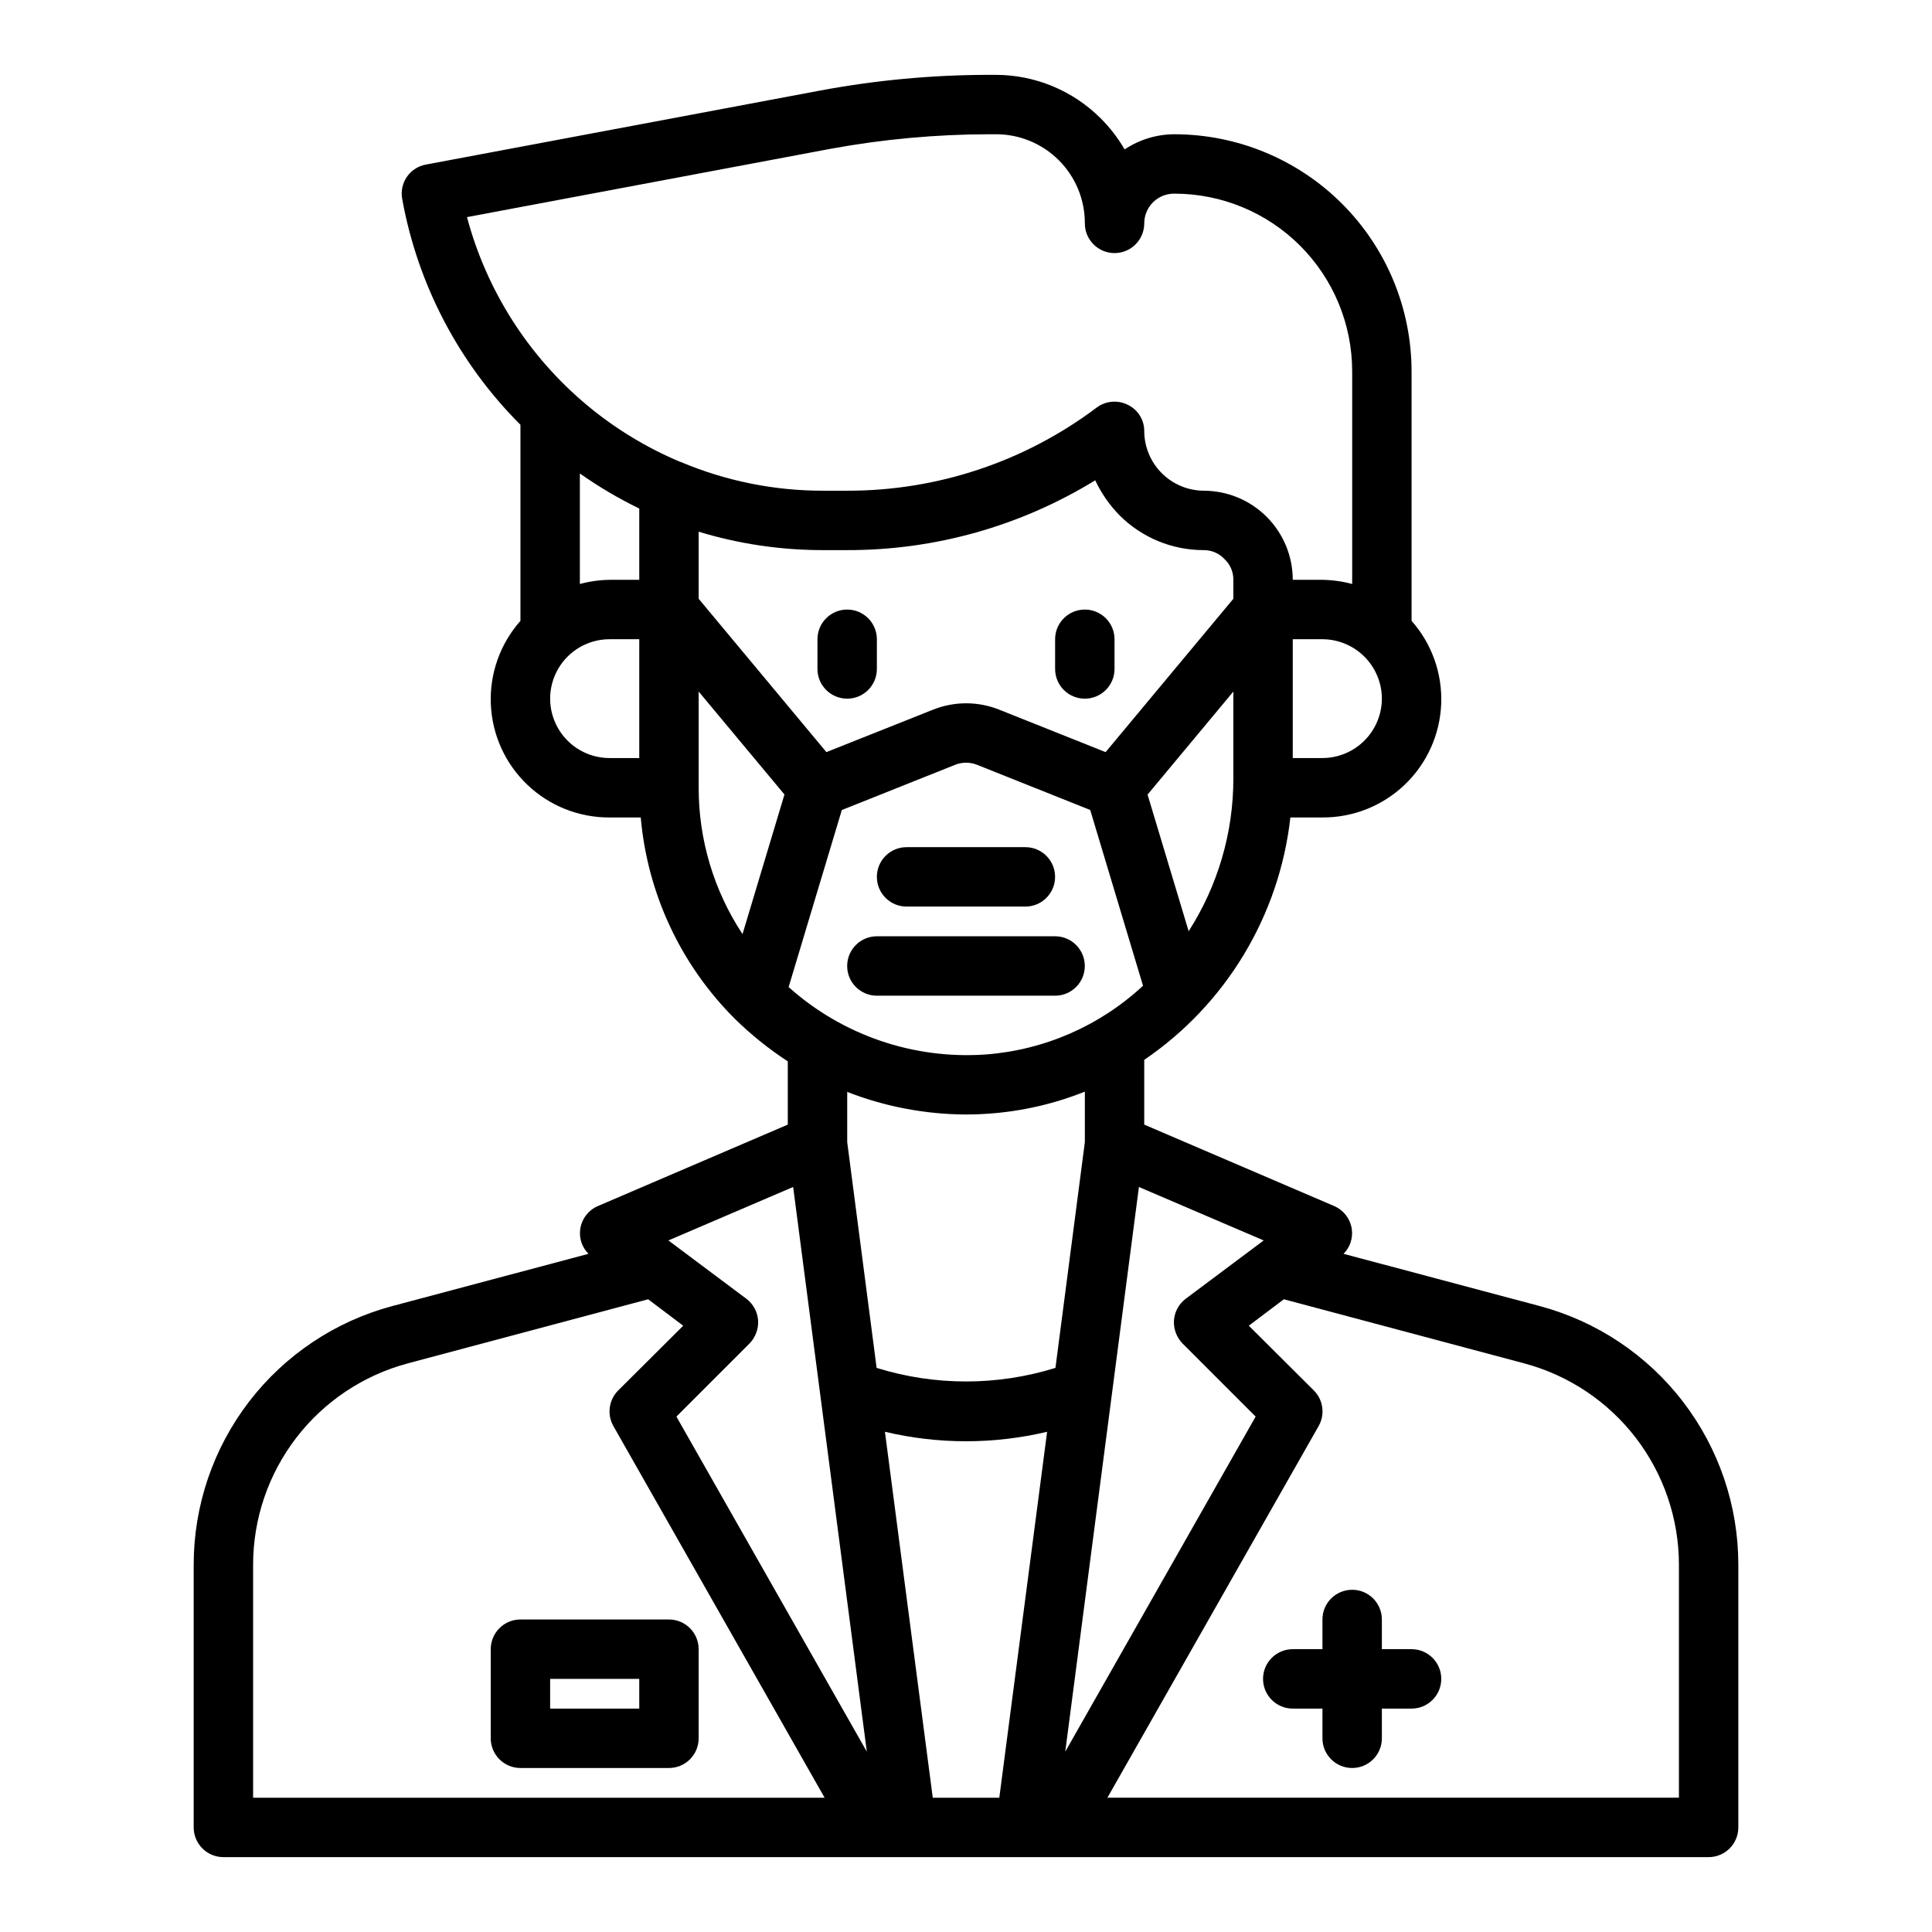 <?xml version="1.0" encoding="UTF-8"?>
<!-- Uploaded to: ICON Repo, www.svgrepo.com, Generator: ICON Repo Mixer Tools -->
<svg fill="#000000" width="800px" height="800px" version="1.1" viewBox="144 144 512 512" xmlns="http://www.w3.org/2000/svg">
 <g>
  <path d="m518.08 581.05h-7.871v-7.871c0-4.348-3.523-7.871-7.871-7.871-4.348 0-7.875 3.523-7.875 7.871v7.871h-7.871c-4.348 0-7.871 3.523-7.871 7.871 0 4.348 3.523 7.875 7.871 7.875h7.871v7.871c0 4.348 3.527 7.871 7.875 7.871 4.348 0 7.871-3.523 7.871-7.871v-7.871h7.871c4.348 0 7.871-3.527 7.871-7.875 0-4.348-3.523-7.871-7.871-7.871z"/>
  <path d="m321.28 573.18h-39.359c-4.348 0-7.871 3.523-7.871 7.871v23.617c0 2.086 0.828 4.09 2.305 5.566 1.477 1.477 3.481 2.305 5.566 2.305h39.359c2.09 0 4.09-0.828 5.566-2.305 1.477-1.477 2.305-3.481 2.305-5.566v-23.617c0-2.086-0.828-4.09-2.305-5.566-1.477-1.477-3.477-2.305-5.566-2.305zm-7.871 23.617h-23.617v-7.875h23.617z"/>
  <path d="m368.51 305.54c-4.348 0-7.875 3.523-7.875 7.871v7.871c0 4.348 3.527 7.871 7.875 7.871 4.348 0 7.871-3.523 7.871-7.871v-7.871c0-2.086-0.828-4.09-2.305-5.566-1.477-1.477-3.481-2.305-5.566-2.305z"/>
  <path d="m431.49 305.54c-4.348 0-7.875 3.523-7.875 7.871v7.871c0 4.348 3.527 7.871 7.875 7.871 4.348 0 7.871-3.523 7.871-7.871v-7.871c0-2.086-0.832-4.09-2.305-5.566-1.477-1.477-3.481-2.305-5.566-2.305z"/>
  <path d="m552.09 490.13-52.035-13.855c1.672-1.676 2.484-4.023 2.207-6.375-0.34-2.793-2.137-5.191-4.727-6.297l-50.301-21.57v-17.16c21.66-14.738 35.809-38.199 38.73-64.238h8.5c8.113 0.043 15.922-3.062 21.789-8.664 5.867-5.598 9.336-13.25 9.676-21.355 0.344-8.102-2.473-16.02-7.848-22.09v-66.125c-0.02-16.656-6.641-32.625-18.418-44.402-11.777-11.773-27.746-18.398-44.398-18.418-4.711 0-9.312 1.398-13.227 4.016-1.754-3.023-3.898-5.801-6.375-8.266-7.379-7.356-17.371-11.488-27.789-11.496h-1.652c-15.082 0.004-30.129 1.402-44.949 4.176l-104.38 19.598c-2.055 0.363-3.875 1.535-5.059 3.25-1.184 1.719-1.629 3.836-1.242 5.883 4.102 22.672 15.035 43.547 31.332 59.828v51.957c-5.375 6.07-8.188 13.988-7.848 22.09 0.34 8.105 3.809 15.758 9.68 21.355 5.867 5.602 13.676 8.707 21.785 8.664h8.266c1.77 20.176 10.605 39.078 24.953 53.375 4.285 4.207 8.98 7.977 14.012 11.258v16.766l-50.301 21.57c-2.586 1.105-4.387 3.504-4.723 6.297-0.281 2.352 0.531 4.699 2.203 6.375l-52.035 13.855c-15.078 4.039-28.402 12.941-37.91 25.32-9.508 12.383-14.664 27.555-14.676 43.168v69.668c0 2.086 0.832 4.09 2.309 5.566 1.477 1.473 3.477 2.305 5.566 2.305h393.6c2.086 0 4.09-0.832 5.566-2.305 1.473-1.477 2.305-3.481 2.305-5.566v-69.668c-0.008-15.613-5.168-30.785-14.676-43.168-9.504-12.379-22.832-21.281-37.91-25.32zm-81.238-187.45-33.852 40.637-28.199-11.25h0.004c-5.625-2.246-11.898-2.246-17.523 0l-28.277 11.25-33.852-40.637v-17.773c10.668 3.242 21.758 4.887 32.906 4.879h6.457c23.203 0.055 45.961-6.352 65.73-18.5 1.617 3.438 3.801 6.578 6.453 9.289 5.91 5.906 13.926 9.219 22.281 9.211 2.125-0.016 4.156 0.871 5.586 2.441 1.492 1.41 2.32 3.383 2.285 5.434zm-103.76 55.988 30.031-11.988v-0.004c1.859-0.734 3.934-0.734 5.793 0l30 11.973 13.996 46.578v0.004c-11.453 10.645-26.195 17.074-41.789 18.223-19.078 1.32-37.879-5.121-52.129-17.871zm91.914 32.117-10.887-36.211 22.734-27.301v23.047c0.008 14.344-4.106 28.391-11.848 40.465zm51.207-61.641c-0.012 4.172-1.676 8.172-4.625 11.121s-6.949 4.613-11.121 4.625h-7.871v-31.488h7.871c4.172 0.012 8.172 1.676 11.121 4.625s4.613 6.949 4.625 11.117zm-196.8 15.746h-7.871c-5.625 0-10.824-3-13.637-7.871-2.812-4.871-2.812-10.875 0-15.746s8.012-7.871 13.637-7.871h7.871zm0-47.23h-7.871c-2.66 0.039-5.305 0.41-7.871 1.102v-29.285c4.988 3.516 10.254 6.621 15.742 9.289zm-13.855-46.289c-15.492-12.93-26.602-30.336-31.801-49.832l96.355-18.105h-0.004c13.895-2.547 27.988-3.84 42.117-3.856h1.652c6.269-0.027 12.293 2.453 16.727 6.891 4.434 4.434 6.914 10.453 6.891 16.727 0 4.348 3.523 7.871 7.871 7.871s7.871-3.523 7.871-7.871c0-2.117 0.852-4.144 2.359-5.625 1.512-1.48 3.555-2.289 5.672-2.25 12.48 0.008 24.453 4.969 33.277 13.797 8.828 8.828 13.789 20.797 13.797 33.281v56.363c-2.57-0.691-5.215-1.062-7.875-1.102h-7.871c0-6.266-2.488-12.273-6.918-16.699-4.426-4.43-10.434-6.918-16.695-6.918-4.168-0.031-8.156-1.699-11.102-4.644-2.945-2.949-4.613-6.934-4.644-11.102 0.035-2.977-1.652-5.703-4.328-7.004-2.668-1.352-5.871-1.078-8.266 0.707-19.055 14.355-42.273 22.094-66.125 22.043h-6.457c-12.953 0.008-25.777-2.59-37.707-7.637h-0.078c-8.941-3.758-17.27-8.824-24.719-15.035zm29.598 75.902 22.734 27.277-11.117 37 0.004-0.004c-7.598-11.508-11.637-24.996-11.621-38.785zm-118.08 293.14v-61.793c0.016-12.148 4.035-23.953 11.434-33.586 7.398-9.633 17.77-16.562 29.5-19.707l63.762-17.004 9.289 7.008-17.238 17.16v-0.004c-2.492 2.508-3.008 6.375-1.258 9.449l55.969 98.477zm112.18-101 19.367-19.367c1.59-1.633 2.418-3.863 2.281-6.141-0.164-2.281-1.312-4.379-3.148-5.746l-20.625-15.43 33.062-14.168 19.523 149.65zm85.57 101h-17.633l-12.676-96.98c14.129 3.356 28.852 3.356 42.98 0zm-32.512-113.91-7.793-59.828v-13.305c10.062 3.918 20.766 5.949 31.566 5.984 2.047 0 4.094-0.078 6.141-0.234v-0.004c8.672-0.629 17.195-2.594 25.27-5.824v13.383l-7.793 59.828h-0.004c-15.43 4.801-31.957 4.801-47.387 0zm69.512-47.941 33.062 14.168-20.629 15.43c-1.832 1.367-2.984 3.465-3.148 5.746-0.137 2.277 0.691 4.508 2.285 6.141l19.363 19.363-50.457 88.801zm143.11 161.85h-151.46l55.969-98.48v0.004c1.754-3.074 1.238-6.941-1.258-9.449l-17.238-17.16 9.289-7.008 63.762 17.004v0.004c11.734 3.144 22.102 10.074 29.5 19.707 7.398 9.633 11.418 21.438 11.434 33.586z"/>
  <path d="m384.25 384.25h31.488c4.348 0 7.871-3.523 7.871-7.871 0-4.348-3.523-7.871-7.871-7.871h-31.488c-4.348 0-7.871 3.523-7.871 7.871 0 4.348 3.523 7.871 7.871 7.871z"/>
  <path d="m376.38 407.87h47.23c4.348 0 7.875-3.523 7.875-7.871s-3.527-7.875-7.875-7.875h-47.23c-4.348 0-7.871 3.527-7.871 7.875s3.523 7.871 7.871 7.871z"/>
 </g>
</svg>